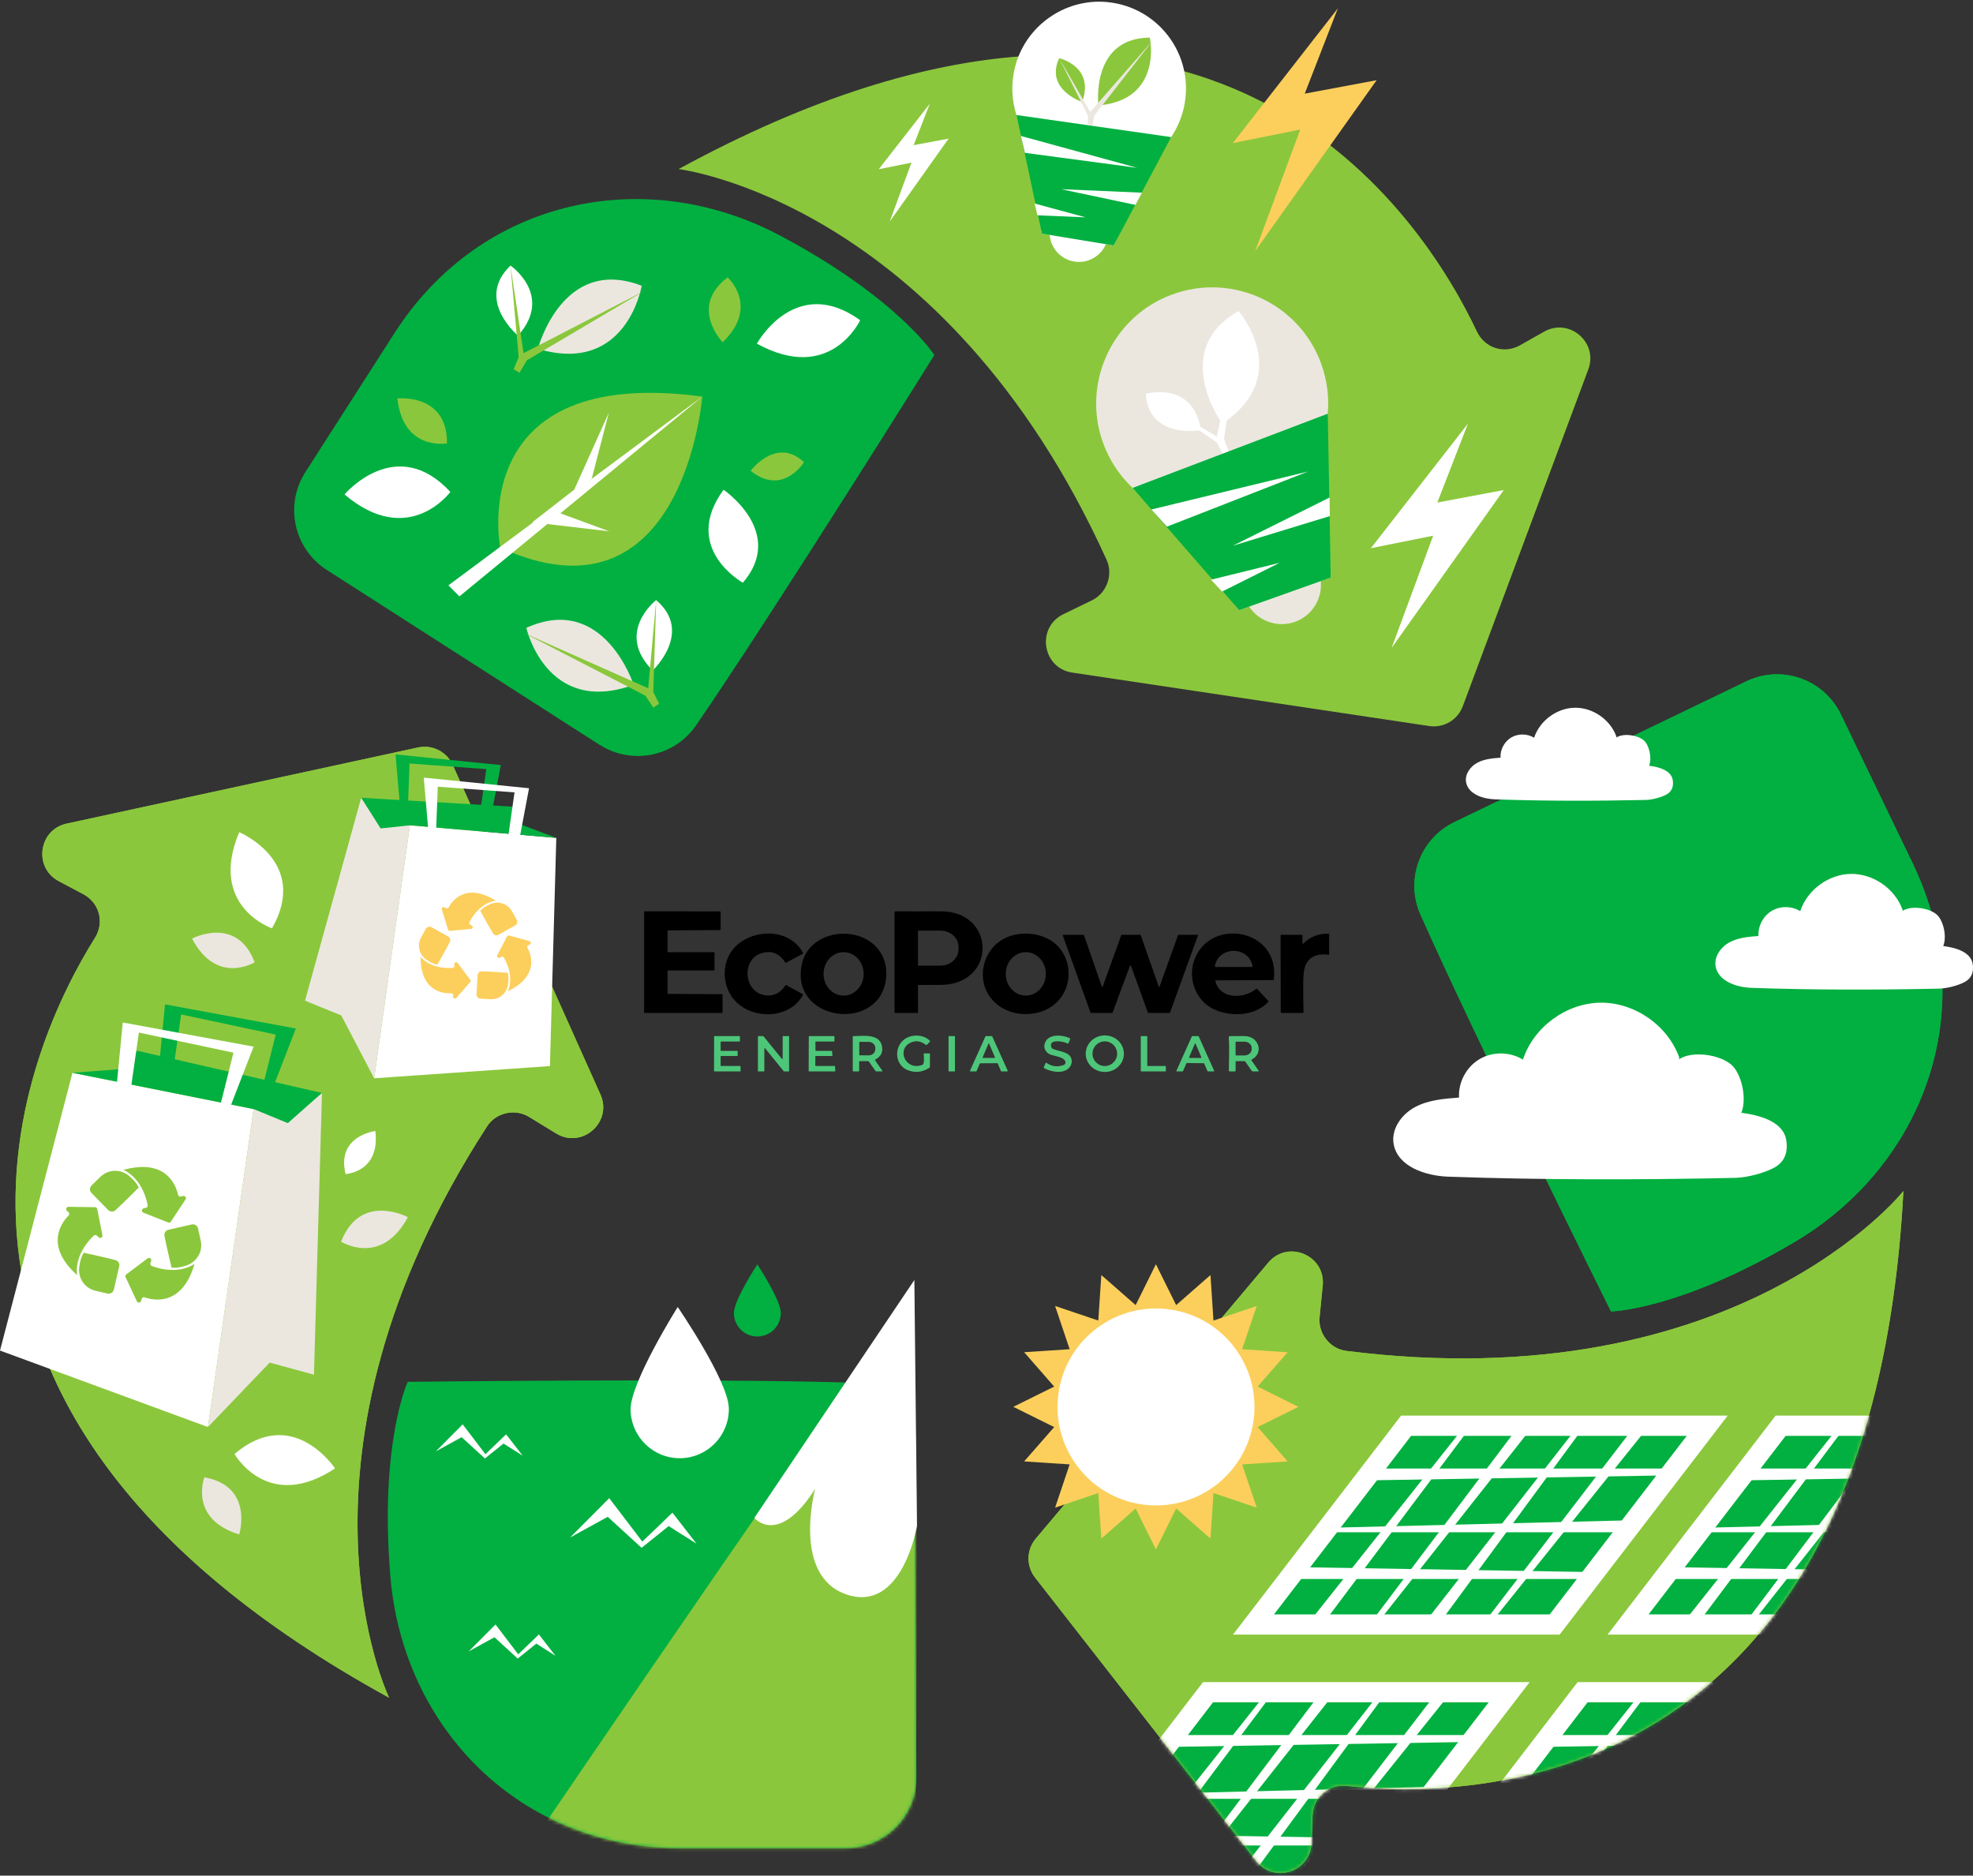 <svg width="567" height="539" viewBox="0 0 567 539" fill="none" xmlns="http://www.w3.org/2000/svg">
<rect x="0" y="0" width="567" height="539" fill="#333333" stroke="none"/>
<path d="M172.312 214.047L93.909 163.782C84.446 157.71 81.691 145.122 87.763 135.658L113.34 95.76C138.324 56.796 185.552 47.243 224.117 67.666C258.002 85.616 268.517 102.025 268.517 102.025C268.517 102.025 223.288 174.534 200.066 208.404C193.861 217.468 181.569 219.956 172.312 214.017V214.047Z" fill="#01B040"/>
<path d="M195.016 48.591C195.016 48.591 271.153 57.67 318.012 160.879C319.967 165.189 318.056 170.447 313.791 172.52L305.586 176.504C297.737 180.325 299.514 191.995 308.148 193.283L410.736 208.641C414.883 209.263 418.911 206.894 420.377 202.954L456.454 106.142C459.342 98.382 450.974 91.229 443.762 95.301L436.831 99.211C432.225 101.803 426.671 100.011 424.42 95.227C409.655 63.919 348.609 -35.099 195.031 48.576L195.016 48.591Z" fill="#8BC73C"/>
<path d="M379.769 104.75C373.326 86.653 352.874 77.574 334.954 85.394C319.878 91.969 311.806 108.926 316.205 124.773C317.923 130.934 321.21 136.177 325.491 140.205C332.377 146.677 338.627 153.815 344.58 161.161L356.088 175.334L382.405 165.974L381.294 140.264C380.983 133.141 380.924 125.987 381.561 118.879C381.975 114.243 381.427 109.43 379.754 104.765L379.769 104.75Z" fill="#EBE7DF"/>
<path d="M378.969 164.33C376.881 158.465 370.438 155.415 364.588 157.488C358.724 159.576 355.673 166.018 357.746 171.868C359.835 177.733 366.277 180.784 372.127 178.71C377.991 176.622 381.042 170.18 378.969 164.33Z" fill="#EBE7DF"/>
<path d="M382.42 165.974L356.103 175.334L325.505 140.205L381.575 118.879L382.42 165.974Z" fill="#01B040"/>
<path d="M330.881 146.41L375.933 135.495L335.354 151.342L330.881 146.41Z" fill="white"/>
<path d="M382.109 142.959L354.296 156.821L382.168 148.306L382.109 142.959Z" fill="white"/>
<path d="M348.031 166.581L367.728 161.738L351.2 170.002L348.031 166.581Z" fill="white"/>
<path d="M351.245 121.767C351.245 121.767 335.946 100.633 355.94 89.407C355.94 89.407 371.993 107.831 351.245 121.767Z" fill="white"/>
<path d="M345.114 123.603C345.114 123.603 330.244 126.432 329.267 113.162C329.267 113.162 342.907 109.267 345.114 123.603Z" fill="white"/>
<path d="M353.081 129.66L351.748 126.017L357.45 89.674L349.69 125.469L329.282 113.162L349.69 127.157L351.334 130.297" fill="white"/>
<path d="M340.493 29.501C342.833 15.328 332.718 1.97 318.16 0.593C305.912 -0.563 294.479 7.612 291.62 19.593C290.51 24.259 290.761 28.864 292.109 33.056C294.271 39.794 295.782 46.725 297.026 53.701L299.425 67.148L320.055 70.554L328.63 53.316C331.015 48.532 333.562 43.822 336.554 39.409C338.508 36.521 339.886 33.174 340.493 29.516V29.501Z" fill="white"/>
<path d="M318.382 68.214C319.137 63.623 316.027 59.284 311.436 58.529C306.845 57.773 302.506 60.883 301.75 65.474C300.995 70.065 304.105 74.405 308.696 75.16C313.287 75.915 317.627 72.805 318.382 68.214Z" fill="white"/>
<path d="M320.055 70.539L299.425 67.148L292.124 33.056L336.554 39.394L320.055 70.539Z" fill="#01B040"/>
<path d="M293.383 39.069L326.838 48.236L294.538 43.926L293.383 39.069Z" fill="white"/>
<path d="M328.186 55.374L304.949 54.367L326.29 58.884L328.186 55.374Z" fill="white"/>
<path d="M297.322 58.484L311.969 62.453L298.152 61.876L297.322 58.484Z" fill="white"/>
<path d="M315.657 30.301C315.657 30.301 313.302 10.915 330.452 10.811C330.452 10.811 334.288 28.687 315.657 30.301Z" fill="#8BC73C"/>
<path d="M310.977 29.294C310.977 29.294 300.21 25.754 304.387 16.72C304.387 16.72 314.724 19.105 310.977 29.294Z" fill="#8BC73C"/>
<path d="M313.998 36.136L314.442 33.278L331.34 11.552L313.302 32.167L304.387 16.72L312.68 33.278L312.621 35.929" fill="#EBE7DF"/>
<path d="M421.858 121.737L393.971 157.532L411.862 153.948L399.94 186.16L432.151 140.827L413.061 144.411L421.858 121.737Z" fill="white"/>
<path d="M267.199 29.812L252.537 48.621L261.942 46.74L255.677 63.682L272.605 39.839L262.564 41.719L267.199 29.812Z" fill="white"/>
<path d="M384.478 2.384L354.296 41.112L373.667 37.232L360.753 72.094L395.615 23.044L374.955 26.91L384.478 2.384Z" fill="#FCCF5C"/>
<path d="M143.744 157.369C143.744 157.369 133.363 104.795 201.814 113.962C201.814 113.962 196.527 181.435 143.744 157.369Z" fill="#8BC73C"/>
<path d="M201.828 113.962L128.86 168.21L132.03 171.38L201.828 113.962Z" fill="white"/>
<path d="M174.963 118.612L170.047 137.583L159.487 146.943L175.097 152.69L152.971 150.083L165.026 140.708L174.963 118.612Z" fill="white"/>
<path d="M129.423 141.36C129.423 141.36 117.457 157.74 99.004 142.086C99.004 142.086 113.828 124.506 129.423 141.36Z" fill="white"/>
<path d="M209.1 79.707C209.1 79.707 218.386 88.015 207.678 98.352C207.678 98.352 197.845 88.222 209.1 79.707Z" fill="#8BC73C"/>
<path d="M128.446 127.409C128.446 127.409 115.843 129.705 114.199 114.51C114.199 114.51 128.638 112.91 128.446 127.409Z" fill="#8BC73C"/>
<path d="M247.191 92.014C247.191 92.014 238.72 110.437 217.512 98.752C217.512 98.752 228.56 78.596 247.191 92.014Z" fill="white"/>
<path d="M154.57 100.248C154.57 100.248 161.59 73.279 184.412 82.121C184.412 82.121 180.147 107.86 154.57 100.248Z" fill="#EBE7DF"/>
<path d="M148.868 96.457C148.868 96.457 136.428 86.134 146.706 76.315C146.706 76.315 159.176 84.905 148.868 96.457Z" fill="white"/>
<path d="M149.298 107.12L151.401 103.55L185.197 83.557L150.453 101.492L146.706 76.3L149.061 102.632L147.595 106.113" fill="#8BC73C"/>
<path d="M182.102 196.793C182.102 196.793 173.542 170.284 151.253 180.428C151.253 180.428 156.999 205.886 182.102 196.793Z" fill="#EBE7DF"/>
<path d="M187.567 192.676C187.567 192.676 199.385 181.643 188.559 172.446C188.559 172.446 176.607 181.732 187.567 192.676Z" fill="white"/>
<path d="M187.759 203.339L185.449 199.903L150.557 181.895L186.278 197.785L188.574 172.431L187.744 198.852L189.418 202.228" fill="#8BC73C"/>
<path d="M207.93 140.738C207.93 140.738 225.954 152.941 213.484 167.455C213.484 167.455 195.638 157.592 207.93 140.738Z" fill="white"/>
<path d="M215.705 135.303C215.705 135.303 223.11 125.351 231.048 132.815C231.048 132.815 224.991 142.722 215.705 135.303Z" fill="#8BC73C"/>
<path d="M417.963 236.247L501.846 195.801C511.976 190.914 524.135 195.164 529.022 205.294L549.608 247.976C569.72 289.666 553.103 334.895 515.501 357.05C482.46 376.511 462.97 376.866 462.97 376.866C462.97 376.866 424.909 300.344 408.218 262.83C403.746 252.789 408.07 241.015 417.963 236.247Z" fill="#01B040"/>
<path d="M547.001 342.27C547.001 342.27 499.388 402.369 386.922 388.21C382.227 387.618 378.762 383.234 379.221 378.51L380.124 369.431C380.983 360.738 370.113 356.147 364.485 362.826L297.663 442.148C294.953 445.362 294.864 450.027 297.456 453.344L361.019 534.783C366.114 541.314 376.585 537.938 376.896 529.644L377.192 521.691C377.384 516.419 381.842 512.613 387.085 513.205C421.488 517.026 537.804 516.908 547.001 342.255V342.27Z" fill="#8BC73C"/>
<path d="M417.963 236.247L501.846 195.801C511.976 190.914 524.135 195.164 529.022 205.294L549.608 247.976C569.72 289.666 553.103 334.895 515.501 357.05C482.46 376.511 462.97 376.866 462.97 376.866C462.97 376.866 424.909 300.344 408.218 262.83C403.746 252.789 408.07 241.015 417.963 236.247Z" fill="#01B040"/>
<path d="M547.001 342.27C547.001 342.27 499.388 402.369 386.922 388.21C382.227 387.618 378.762 383.234 379.221 378.51L380.124 369.431C380.983 360.738 370.113 356.147 364.485 362.826L297.663 442.148C294.953 445.362 294.864 450.027 297.456 453.344L361.019 534.783C366.114 541.314 376.585 537.938 376.896 529.644L377.192 521.691C377.384 516.419 381.842 512.613 387.085 513.205C421.488 517.026 537.804 516.908 547.001 342.255V342.27Z" fill="#8BC73C"/>
<path fill-rule="evenodd" clip-rule="evenodd" d="M546.75 261.438C544.587 255.381 538.338 251.042 531.91 251.131C525.483 251.219 519.351 255.736 517.352 261.838C514.923 260.327 511.635 260.283 509.177 261.749C506.719 263.215 505.178 266.118 505.341 268.976C502.483 269.199 499.536 269.435 497.018 270.798C494.5 272.161 492.516 274.96 493.049 277.773C493.834 281.965 499.003 283.712 503.268 283.875C520.758 284.497 539.078 284.497 557.339 284.097C559.516 284.053 562.863 283.194 564.758 282.113C566.654 281.032 567.232 279.24 566.921 277.077C566.402 273.538 562.004 272.309 558.449 271.864C559.56 269.124 558.479 264.43 556.524 262.771C554.258 260.861 549.208 260.15 546.735 261.764" fill="white"/>
<path fill-rule="evenodd" clip-rule="evenodd" d="M464.525 211.677C462.793 206.805 457.757 203.31 452.589 203.384C447.42 203.458 442.488 207.086 440.874 212.003C438.919 210.789 436.283 210.759 434.298 211.929C432.314 213.114 431.085 215.439 431.218 217.734C428.923 217.912 426.553 218.105 424.524 219.201C422.495 220.296 420.91 222.548 421.325 224.799C421.947 228.175 426.109 229.582 429.545 229.701C443.614 230.204 458.335 230.204 473.011 229.878C474.759 229.834 477.454 229.153 478.98 228.279C480.49 227.405 480.979 225.969 480.727 224.236C480.313 221.392 476.773 220.4 473.915 220.045C474.803 217.838 473.93 214.062 472.375 212.743C470.553 211.203 466.495 210.626 464.511 211.944" fill="white"/>
<path fill-rule="evenodd" clip-rule="evenodd" d="M482.579 303.898C479.276 294.642 469.724 288.007 459.905 288.14C450.086 288.274 440.711 295.16 437.66 304.505C433.943 302.195 428.922 302.136 425.161 304.372C421.399 306.608 419.044 311.036 419.296 315.405C414.942 315.731 410.425 316.101 406.589 318.175C402.739 320.248 399.717 324.528 400.517 328.823C401.702 335.236 409.625 337.901 416.142 338.138C442.873 339.086 470.849 339.086 498.721 338.479C502.039 338.405 507.163 337.102 510.051 335.443C512.939 333.799 513.842 331.044 513.353 327.757C512.568 322.351 505.845 320.47 500.424 319.789C502.113 315.598 500.454 308.415 497.492 305.912C494.041 302.995 486.325 301.899 482.534 304.387" fill="white"/>
<path d="M448.205 469.739H354.34L402.65 406.797H496.515L448.205 469.739Z" fill="white"/>
<path d="M366.114 463.933L405.523 412.617H484.741L445.347 463.933H366.114Z" fill="#01B040"/>
<path d="M458.083 453.759H370.616L371.357 450.323L458.083 451.774V453.759Z" fill="white"/>
<path d="M468.257 440.326H380.79V439.067L468.257 436.89V440.326Z" fill="white"/>
<path d="M478.772 423.991L391.306 425.442V422.021H478.772V423.991Z" fill="white"/>
<path d="M381.694 464.659L422.303 410.47L420.896 409.862L377.695 464.303L381.694 464.659Z" fill="white"/>
<path d="M397.259 464.659L440.03 410.47L436.446 409.862L395.437 464.303L397.259 464.659Z" fill="white"/>
<path d="M415.001 464.659L454.869 410.47L453.462 409.862L411.003 464.303L415.001 464.659Z" fill="white"/>
<path d="M429.826 464.659L473.337 410.47L469.753 409.862L428.019 464.303L429.826 464.659Z" fill="white"/>
<mask id="mask0_2727_9113" style="mask-type:luminance" maskUnits="userSpaceOnUse" x="295" y="342" width="253" height="197">
<path d="M547.001 342.27C547.001 342.27 499.388 402.369 386.922 388.21C382.227 387.618 378.762 383.234 379.221 378.51L380.124 369.431C380.983 360.738 370.113 356.147 364.485 362.826L297.663 442.148C294.953 445.362 294.864 450.027 297.456 453.344L361.019 534.783C366.114 541.314 376.585 537.938 376.896 529.644L377.192 521.691C377.384 516.419 381.842 512.613 387.085 513.205C421.488 517.026 537.804 516.908 547.001 342.255V342.27Z" fill="white"/>
</mask>
<g mask="url(#mask0_2727_9113)">
<path d="M555.843 469.739H461.978L510.288 406.797H604.153L555.843 469.739Z" fill="white"/>
<path d="M473.767 463.933L513.161 412.617H592.379L552.985 463.933H473.767Z" fill="#01B040"/>
<path d="M565.736 453.759H478.269L478.995 450.323L565.736 451.774V453.759Z" fill="white"/>
<path d="M575.895 440.326H488.428V439.067L575.895 436.89V440.326Z" fill="white"/>
<path d="M586.41 423.991L498.958 425.442V422.021H586.41V423.991Z" fill="white"/>
<path d="M489.332 464.659L529.94 410.47L528.534 409.862L485.348 464.303L489.332 464.659Z" fill="white"/>
<path d="M504.897 464.659L547.683 410.47L544.099 409.862L503.075 464.303L504.897 464.659Z" fill="white"/>
<path d="M522.639 464.659L562.507 410.47L561.1 409.862L518.641 464.303L522.639 464.659Z" fill="white"/>
<path d="M537.479 464.659L580.975 410.47L577.391 409.862L535.657 464.303L537.479 464.659Z" fill="white"/>
<path d="M391.276 546.335H297.411L345.721 483.393H439.586L391.276 546.335Z" fill="white"/>
<path d="M309.2 540.53L348.594 489.199H427.812L388.418 540.53H309.2Z" fill="#01B040"/>
<path d="M401.169 530.34H313.702L314.428 526.919L401.169 528.371V530.34Z" fill="white"/>
<path d="M411.328 516.923H323.862V515.664L411.328 513.487V516.923Z" fill="white"/>
<path d="M421.858 500.587L334.391 502.039V498.603H421.858V500.587Z" fill="white"/>
<path d="M324.765 541.255L365.373 487.051L363.967 486.444L320.781 540.885L324.765 541.255Z" fill="white"/>
<path d="M340.33 541.255L383.116 487.051L379.532 486.444L338.508 540.885L340.33 541.255Z" fill="white"/>
<path d="M358.072 541.255L397.94 487.051L396.533 486.444L354.074 540.885L358.072 541.255Z" fill="white"/>
<path d="M372.912 541.255L416.408 487.051L412.824 486.444L371.09 540.885L372.912 541.255Z" fill="white"/>
<path d="M498.929 546.335H405.064L453.374 483.393H547.238L498.929 546.335Z" fill="white"/>
<path d="M416.838 540.53L456.232 489.199H535.45L496.055 540.53H416.838Z" fill="#01B040"/>
<path d="M508.807 530.34H421.34L422.066 526.919L508.807 528.371V530.34Z" fill="white"/>
<path d="M518.966 516.923H431.5V515.664L518.966 513.487V516.923Z" fill="white"/>
<path d="M529.496 500.587L442.029 502.039V498.603H529.496V500.587Z" fill="white"/>
<path d="M432.403 541.255L473.012 487.051L471.605 486.444L428.419 540.885L432.403 541.255Z" fill="white"/>
<path d="M447.968 541.255L490.754 487.051L487.17 486.444L446.161 540.885L447.968 541.255Z" fill="white"/>
<path d="M465.71 541.255L505.593 487.051L504.186 486.444L461.712 540.885L465.71 541.255Z" fill="white"/>
<path d="M480.55 541.255L524.061 487.051L520.462 486.444L478.728 540.885L480.55 541.255Z" fill="white"/>
</g>
<path d="M291.206 404.279L302.95 398.459L294.316 388.581L307.393 387.722L303.217 375.296L315.627 379.487L316.501 366.41L326.364 375.044L332.185 363.3L338.005 375.044L347.868 366.41L348.727 379.487L361.153 375.311L356.961 387.722L370.039 388.595L361.404 398.459L373.149 404.279L361.404 410.099L370.039 419.963L356.961 420.822L361.153 433.247L348.727 429.056L347.868 442.133L338.005 433.499L332.185 445.243L326.364 433.499L316.501 442.133L315.627 429.056L303.217 433.247L307.393 420.822L294.316 419.963L302.95 410.099L291.206 404.279Z" fill="#FCCF5C"/>
<path d="M359.669 411.171C363.455 396.006 354.231 380.643 339.066 376.856C323.901 373.069 308.538 382.293 304.751 397.458C300.965 412.623 310.189 427.986 325.354 431.773C340.519 435.56 355.882 426.336 359.669 411.171Z" fill="white"/>
<path d="M262.86 417.475L263.363 510.777C263.363 522.017 254.255 531.125 243.015 531.125H195.623C149.328 531.125 115.813 496.515 112.184 453.018C109 414.809 117.161 397.096 117.161 397.096C117.161 397.096 202.613 396.045 243.666 397.304C254.655 397.644 262.875 406.471 262.875 417.46L262.86 417.475Z" fill="#01B040"/>
<path d="M111.814 487.836C111.814 487.836 78.359 418.837 139.968 323.684C142.545 319.7 147.995 318.486 152.038 320.959L159.813 325.713C167.262 330.26 176.119 322.47 172.549 314.502L130.119 219.852C128.401 216.016 124.24 213.913 120.137 214.802L19.164 236.676C11.063 238.424 9.567 249.339 16.883 253.219L23.918 256.951C28.583 259.424 30.079 265.081 27.265 269.554C8.871 298.877 -41.542 403.716 111.785 487.851L111.814 487.836Z" fill="#8BC73C"/>
<path d="M111.814 487.836C111.814 487.836 78.359 418.837 139.968 323.684C142.545 319.7 147.995 318.486 152.038 320.959L159.813 325.713C167.262 330.26 176.119 322.47 172.549 314.502L130.119 219.852C128.401 216.016 124.24 213.913 120.137 214.802L19.164 236.676C11.063 238.424 9.567 249.339 16.883 253.219L23.918 256.951C28.583 259.424 30.079 265.081 27.265 269.554C8.871 298.877 -41.542 403.716 111.785 487.851L111.814 487.836Z" fill="#8BC73C"/>
<path d="M73.175 276.529C73.175 276.529 62.275 283.268 55.196 269.717C55.196 269.717 68.051 262.949 73.175 276.529Z" fill="#EBE7DF"/>
<path d="M78.166 266.77C78.166 266.77 59.743 260.535 68.747 239.149C68.747 239.149 89.096 247.65 78.166 266.77Z" fill="white"/>
<path d="M58.736 424.539C58.736 424.539 54.13 436.49 68.747 440.948C68.747 440.948 73.027 427.071 58.736 424.539Z" fill="#EBE7DF"/>
<path d="M99.315 337.383C99.315 337.383 109.326 336.879 107.86 325.017C107.86 325.017 96.59 326.379 99.315 337.383Z" fill="white"/>
<path d="M98.026 356.814C98.026 356.814 109.519 364.1 117.205 349.779C117.205 349.779 103.624 342.448 98.026 356.814Z" fill="#EBE7DF"/>
<path d="M67.4 417.83C67.4 417.83 76.922 434.787 96.279 421.977C96.279 421.977 84.164 403.553 67.4 417.83Z" fill="white"/>
<path d="M209.441 404.62C209.293 396.8 194.764 375.592 194.764 375.592C194.764 375.592 181.065 397.333 181.213 405.153C181.361 412.972 187.804 419.193 195.608 419.044C203.413 418.896 209.604 412.439 209.456 404.62H209.441Z" fill="white"/>
<path d="M224.384 377.31C224.384 373.578 217.645 363.345 217.645 363.345C217.645 363.345 210.907 373.578 210.907 377.31C210.907 381.042 213.913 384.064 217.645 384.064C221.377 384.064 224.384 381.042 224.384 377.31Z" fill="#01B040"/>
<path d="M134.666 474.581L139.716 469.516L142.397 466.821L148.928 475.396L152.986 471.501L154.866 469.679L159.62 475.811L154.126 472.33L148.78 476.625L142.1 470.494L134.666 474.581Z" fill="white"/>
<path d="M125.247 417.075L130.282 412.01L132.963 409.314L139.509 417.904L143.552 413.994L145.447 412.187L150.201 418.304L144.707 414.838L139.361 419.119L132.667 413.002L125.247 417.075Z" fill="white"/>
<path d="M163.841 441.822L171.187 434.447L175.082 430.522L184.59 443.007L190.499 437.335L193.239 434.684L200.155 443.599L192.158 438.549L184.382 444.799L174.652 435.883L163.841 441.822Z" fill="white"/>
<path d="M20.823 308.296L72.879 318.708L59.758 410.085L0 388.107L20.823 308.296Z" fill="white"/>
<path d="M59.758 410.085L77.5 391.572L90.222 395.038L92.532 314.072L83.29 319.863L72.879 318.708L59.758 410.085Z" fill="#EBE7DF"/>
<path d="M20.823 308.296L35.855 307.127L39.335 301.928L92.532 314.072L82.713 322.751L72.879 318.708L20.823 308.296Z" fill="#01B040"/>
<path d="M34.255 363.893L32.715 370.601C32.522 371.416 31.723 371.92 30.908 371.727L27.502 370.942C24.17 370.172 22.333 367.121 22.792 363.937C23.192 361.138 24.081 359.998 24.081 359.998C24.081 359.998 30.242 361.345 33.189 362.115C33.974 362.323 34.448 363.108 34.27 363.907L34.255 363.893Z" fill="#8BC73C"/>
<path d="M22.185 366.425C22.185 366.425 20.926 360.901 26.939 355.081C27.191 354.844 27.606 354.844 27.857 355.081L28.331 355.555C28.79 355.999 29.561 355.584 29.427 354.962L27.946 347.439C27.887 347.128 27.62 346.921 27.309 346.906L19.682 346.802C19.075 346.802 18.779 347.557 19.238 347.957L19.682 348.342C19.979 348.594 19.993 349.024 19.712 349.305C17.905 351.112 12.529 357.821 22.17 366.425H22.185Z" fill="#8BC73C"/>
<path d="M31.086 347.72L26.273 342.803C25.695 342.211 25.71 341.263 26.302 340.671L28.805 338.227C31.249 335.843 34.803 335.932 37.247 338.049C39.394 339.901 39.868 341.263 39.868 341.263C39.868 341.263 35.41 345.736 33.174 347.78C32.582 348.327 31.649 348.298 31.086 347.72Z" fill="#8BC73C"/>
<path d="M35.455 336.198C35.455 336.198 40.786 338.109 42.445 346.328C42.519 346.669 42.282 347.024 41.941 347.098L41.29 347.246C40.668 347.394 40.594 348.253 41.201 348.49L48.325 351.304C48.606 351.423 48.947 351.304 49.109 351.052L53.315 344.684C53.656 344.166 53.167 343.514 52.575 343.692L52.012 343.855C51.642 343.959 51.272 343.736 51.183 343.366C50.635 340.863 47.895 332.733 35.44 336.198H35.455Z" fill="#8BC73C"/>
<path d="M48.399 353.392L55.107 351.867C55.922 351.689 56.722 352.193 56.899 353.007L57.669 356.428C58.425 359.761 56.485 362.737 53.404 363.715C50.709 364.574 49.302 364.263 49.302 364.263C49.302 364.263 47.836 358.117 47.258 355.14C47.11 354.34 47.614 353.57 48.399 353.392Z" fill="#8BC73C"/>
<path d="M55.922 363.167C55.922 363.167 51.494 366.706 43.63 363.819C43.304 363.7 43.126 363.33 43.23 362.989L43.452 362.352C43.659 361.745 42.949 361.227 42.43 361.612L36.299 366.218C36.047 366.41 35.973 366.736 36.092 367.017L39.32 373.934C39.572 374.482 40.386 374.422 40.549 373.83L40.697 373.267C40.801 372.897 41.186 372.69 41.556 372.823C43.97 373.667 52.338 375.592 55.907 363.167H55.922Z" fill="#8BC73C"/>
<path d="M45.688 306.549L47.421 288.629L85.023 295.56L78.078 313.495H75.19L79.233 297.308L52.057 291.517L49.746 307.719L45.688 306.549Z" fill="#01B040"/>
<path d="M33.544 311.762L35.277 293.827L72.879 300.773L65.933 318.708H63.045L67.089 302.506L39.913 296.73L37.587 312.917L33.544 311.762Z" fill="white"/>
<path d="M159.872 240.778L117.797 237.165L107.519 309.866L158.036 306.356L159.872 240.778Z" fill="white"/>
<path d="M107.519 309.866L98.071 291.798L87.659 287.563L103.802 229.256L109.593 235.728L117.797 237.165L107.519 309.866Z" fill="#EBE7DF"/>
<path d="M159.872 240.778L148.646 236.558L147.151 231.804L103.802 229.256L109.385 238.068L117.797 237.165L159.872 240.778Z" fill="#01B040"/>
<path d="M137.258 280.261L136.947 285.726C136.902 286.393 137.42 286.956 138.072 286.985L140.856 287.148C143.567 287.296 145.655 285.386 146.01 282.838C146.321 280.602 145.907 279.536 145.907 279.536C145.907 279.536 140.901 279.195 138.487 279.121C137.835 279.106 137.302 279.61 137.258 280.247V280.261Z" fill="#FCCF5C"/>
<path d="M145.906 284.882C145.906 284.882 148.098 280.943 144.796 275.152C144.662 274.915 144.337 274.826 144.1 274.96L143.626 275.211C143.167 275.448 142.678 274.96 142.915 274.515L145.714 269.11C145.832 268.888 146.084 268.784 146.321 268.843L152.171 270.457C152.645 270.591 152.689 271.227 152.245 271.435L151.816 271.627C151.534 271.761 151.431 272.086 151.579 272.353C152.556 274.13 155.163 280.454 145.892 284.882H145.906Z" fill="#FCCF5C"/>
<path d="M143.27 268.621L148.039 265.94C148.617 265.615 148.824 264.889 148.498 264.311L147.136 261.882C145.803 259.513 143.063 258.802 140.738 259.868C138.694 260.801 138.013 261.734 138.013 261.734C138.013 261.734 140.427 266.133 141.671 268.206C142.012 268.754 142.722 268.947 143.285 268.621H143.27Z" fill="#FCCF5C"/>
<path d="M142.485 258.832C142.485 258.832 137.983 259.113 134.903 265.007C134.77 265.259 134.873 265.57 135.11 265.703L135.584 265.97C136.028 266.222 135.895 266.903 135.377 266.947L129.305 267.51C129.053 267.54 128.831 267.377 128.757 267.14L126.965 261.335C126.817 260.875 127.335 260.476 127.75 260.742L128.15 260.994C128.416 261.157 128.742 261.068 128.89 260.801C129.853 259.009 133.762 253.411 142.5 258.832H142.485Z" fill="#FCCF5C"/>
<path d="M128.786 269.11L124.003 266.459C123.425 266.133 122.699 266.355 122.374 266.933L121.026 269.361C119.708 271.746 120.537 274.456 122.67 275.878C124.536 277.137 125.691 277.211 125.691 277.211C125.691 277.211 128.179 272.842 129.275 270.709C129.571 270.132 129.349 269.435 128.786 269.124V269.11Z" fill="#FCCF5C"/>
<path d="M120.863 274.9C120.863 274.9 123.455 278.588 130.104 278.129C130.386 278.114 130.593 277.862 130.593 277.581L130.564 277.048C130.549 276.529 131.2 276.307 131.497 276.707L135.155 281.58C135.303 281.772 135.288 282.053 135.125 282.231L131.126 286.793C130.8 287.163 130.208 286.926 130.208 286.437V285.963C130.208 285.652 129.971 285.415 129.66 285.43C127.631 285.534 120.804 285.149 120.848 274.871L120.863 274.9Z" fill="#FCCF5C"/>
<path d="M141.256 233.921L143.922 219.852L113.665 216.801L114.984 232.026L117.19 232.677L117.694 219.408L139.746 221.022L137.909 233.907L141.256 233.921Z" fill="#01B040"/>
<path d="M149.372 240.601L152.038 226.517L121.781 223.466L123.099 238.705L125.306 239.342L125.81 226.072L147.861 227.701L146.025 240.586L149.372 240.601Z" fill="white"/>
<mask id="mask1_2727_9113" style="mask-type:luminance" maskUnits="userSpaceOnUse" x="111" y="396" width="153" height="136">
<path d="M262.993 417.608L263.363 510.777C263.363 522.017 254.255 531.125 243.015 531.125H195.623C149.328 531.125 115.813 496.515 112.184 453.018C109 414.809 117.161 397.096 117.161 397.096C117.161 397.096 202.613 396.045 243.666 397.304C254.655 397.644 263.008 406.604 263.008 417.593L262.993 417.608Z" fill="white"/>
</mask>
<g mask="url(#mask1_2727_9113)">
<path d="M150.112 533.658C150.112 533.658 262.075 368.884 263.126 372.053C264.178 375.222 263.126 534.709 263.126 534.709L150.112 533.658Z" fill="#8BC73C"/>
</g>
<path d="M262.771 367.832L216.786 436.194C216.786 436.194 223.629 444.547 234.262 427.841C234.262 427.841 227.42 452.915 243.37 458.231C259.32 463.548 263.526 438.49 263.526 438.49L262.771 367.847V367.832Z" fill="white"/>
<path d="M191.965 285.611L207.533 285.7C207.595 285.7 207.647 285.752 207.647 285.815V290.972C207.647 291.035 207.595 291.086 207.533 291.086H185.214C185.151 291.086 185.099 291.035 185.099 290.972V261.997C185.099 261.934 185.151 261.883 185.214 261.883L206.978 261.912C207.041 261.912 207.093 261.964 207.093 262.027V267.154C207.093 267.217 207.041 267.269 206.978 267.269L191.965 267.369C191.902 267.369 191.85 267.42 191.85 267.483V273.516C191.85 273.579 191.902 273.631 191.965 273.631H205.223C205.286 273.631 205.338 273.682 205.338 273.745V278.781C205.338 278.843 205.286 278.895 205.223 278.895H191.965C191.902 278.895 191.85 278.947 191.85 279.01V285.497C191.85 285.56 191.902 285.611 191.965 285.611Z" fill="black"/>
<path d="M270.362 261.89C266.039 261.912 261.675 261.908 257.274 261.883C257.137 261.883 257.071 261.949 257.071 262.086V290.798C257.071 290.99 257.167 291.086 257.359 291.086H263.633C263.759 291.086 263.822 291.024 263.822 290.898L263.803 283.221C263.803 283.103 263.862 283.044 263.981 283.048C266.15 283.062 268.319 283.055 270.488 283.025C286.532 282.8 286.174 261.816 270.362 261.89ZM275.458 272.833C275.458 275.404 273.122 277.491 270.24 277.491H263.899C263.851 277.491 263.811 277.451 263.811 277.403V267.516C263.811 267.468 263.851 267.428 263.899 267.428H270.24C273.122 267.428 275.458 269.515 275.458 272.086V272.833Z" fill="black"/>
<path d="M343.438 275.29C341.158 280.673 343.375 287.297 348.563 289.89C353.374 292.292 360.654 292.107 364.504 287.884C364.575 287.807 364.575 287.733 364.504 287.659L361.301 284.201C361.208 284.101 361.112 284.094 361.009 284.179C357.476 287.068 350.585 287.278 349.258 281.885C349.232 281.774 349.273 281.718 349.387 281.718L365.905 281.645C365.997 281.645 366.049 281.6 366.06 281.508C367.937 267.211 348.445 263.472 343.438 275.29ZM359.797 277.88H349.273C349.155 277.88 349.106 277.821 349.125 277.706C350.149 271.762 358.95 271.788 359.963 277.684C359.985 277.813 359.93 277.88 359.797 277.88Z" fill="black"/>
<path d="M381.968 268.296V274.392C378.517 273.897 376.252 274.901 375.176 277.403C374.755 278.385 374.537 280.074 374.522 282.464C374.504 285.275 374.53 288.079 374.6 290.876C374.6 291.016 374.533 291.086 374.393 291.086H368.222C368.13 291.086 368.056 291.013 368.056 290.92L368.015 268.832C368.015 268.706 368.078 268.643 368.2 268.643H374.116C374.238 268.643 374.301 268.706 374.301 268.828V271.148C374.301 271.299 374.352 271.322 374.46 271.214C376.496 269.186 379.001 268.211 381.968 268.296Z" fill="black"/>
<path d="M210.837 272.57C215.851 266.807 226.844 266.456 230.758 273.834C230.809 273.934 230.772 274.056 230.673 274.111L225.95 276.623C225.813 276.697 225.703 276.667 225.621 276.538C223.903 273.867 221.571 273.017 218.634 273.989C213.084 275.833 213.634 285.246 220.09 286.033C222.37 286.31 224.239 285.357 225.699 283.17C225.769 283.062 225.865 283.037 225.98 283.099L230.68 285.682C230.765 285.73 230.795 285.833 230.746 285.918C226.892 292.974 216.114 293.13 211.044 287.381C207.493 283.354 207.26 276.682 210.837 272.57Z" fill="black"/>
<path d="M243.052 268.322C237.679 268.063 231.922 271.03 230.551 276.59C226.428 293.292 251.965 296.95 254.518 282.013C255.823 274.392 250.612 268.688 243.052 268.322ZM242.391 286.103C239.209 286.081 236.648 283.269 236.671 279.823C236.696 276.376 239.294 273.601 242.479 273.623C245.661 273.646 248.222 276.457 248.2 279.904C248.174 283.351 245.576 286.125 242.391 286.103Z" fill="black"/>
<path d="M299.406 269.043C299.022 268.917 298.634 268.81 298.25 268.714C298.054 268.67 297.858 268.625 297.662 268.585C297.511 268.555 297.359 268.525 297.204 268.5C297.13 268.485 297.052 268.474 296.979 268.463C296.82 268.437 296.661 268.418 296.502 268.396C296.306 268.37 296.11 268.352 295.914 268.337C295.766 268.322 295.619 268.315 295.467 268.307H295.427C295.367 268.304 295.305 268.304 295.245 268.3C295.083 268.293 294.917 268.289 294.754 268.289C294.421 268.289 294.089 268.3 293.753 268.322C293.675 268.326 293.601 268.333 293.524 268.341C293.446 268.348 293.372 268.356 293.294 268.363C293.28 268.363 293.265 268.363 293.246 268.367C293.128 268.378 293.014 268.392 292.895 268.407H292.881C292.847 268.411 292.818 268.415 292.784 268.418C292.762 268.422 292.736 268.426 292.714 268.429C292.507 268.459 292.304 268.489 292.097 268.525C281.662 270.365 278.861 284.023 287.792 289.524C291.473 291.789 296.38 291.999 300.315 290.285C309.756 286.173 309.232 272.238 299.406 269.043ZM294.761 286.103C291.58 286.085 289.012 283.281 289.03 279.834C289.049 276.387 291.643 273.609 294.828 273.624C298.009 273.642 300.578 276.446 300.559 279.893C300.541 283.34 297.947 286.118 294.761 286.103Z" fill="black"/>
<path d="M338.666 268.644H344.139C344.209 268.644 344.268 268.703 344.268 268.773C344.268 268.788 344.268 268.803 344.261 268.817L336.228 291.002C336.209 291.054 336.161 291.087 336.106 291.087H329.994C329.938 291.087 329.89 291.054 329.872 291.002L324.998 277.481C324.972 277.414 324.895 277.381 324.832 277.407C324.798 277.421 324.773 277.447 324.758 277.481L319.725 291.002C319.706 291.054 319.658 291.087 319.607 291.087H313.521C313.465 291.087 313.417 291.054 313.399 291.002L305.421 268.817C305.395 268.751 305.432 268.677 305.499 268.651C305.513 268.647 305.528 268.644 305.543 268.644H311.396C311.451 268.644 311.499 268.681 311.518 268.732L316.636 283.521C316.658 283.587 316.732 283.624 316.798 283.602C316.835 283.591 316.865 283.561 316.88 283.525L322.234 268.729C322.252 268.677 322.3 268.644 322.356 268.644H327.692C327.747 268.644 327.795 268.677 327.814 268.729L332.998 283.51C333.02 283.576 333.094 283.613 333.164 283.587C333.201 283.573 333.231 283.547 333.242 283.51L338.544 268.729C338.563 268.677 338.611 268.644 338.666 268.644Z" fill="black"/>
<path d="M322.953 302.236C322.953 302.18 322.942 302.121 322.931 302.066C322.928 302.025 322.92 301.981 322.913 301.94C322.902 301.878 322.891 301.818 322.88 301.759C322.865 301.7 322.85 301.637 322.835 301.575L322.783 301.379V301.364C322.783 301.364 322.769 301.334 322.765 301.316C322.743 301.242 322.721 301.179 322.695 301.109C322.676 301.054 322.654 300.991 322.632 300.935C322.628 300.928 322.628 300.924 322.625 300.917C322.625 300.913 322.621 300.913 322.621 300.91C322.617 300.902 322.617 300.899 322.613 300.891C322.577 300.802 322.536 300.714 322.495 300.621C322.488 300.61 322.484 300.596 322.477 300.584C322.455 300.54 322.429 300.496 322.407 300.448C322.388 300.415 322.366 300.378 322.347 300.341C322.329 300.304 322.307 300.267 322.285 300.234C322.262 300.197 322.244 300.16 322.222 300.126C322.203 300.089 322.181 300.052 322.155 300.019C322.092 299.923 322.026 299.831 321.959 299.738C321.889 299.646 321.819 299.557 321.745 299.469C321.69 299.406 321.634 299.343 321.575 299.28C321.516 299.218 321.457 299.158 321.394 299.099C321.346 299.055 321.302 299.011 321.254 298.966C321.206 298.922 321.154 298.881 321.106 298.841C321.01 298.756 320.906 298.678 320.803 298.601C320.747 298.564 320.696 298.527 320.64 298.49C320.589 298.457 320.533 298.42 320.478 298.386C320.367 298.316 320.252 298.25 320.138 298.191C320.079 298.161 320.016 298.128 319.957 298.098C319.953 298.098 319.953 298.098 319.949 298.098C319.894 298.072 319.838 298.05 319.783 298.024C319.72 297.998 319.661 297.973 319.598 297.947C319.539 297.921 319.476 297.899 319.413 297.877C319.247 297.817 319.077 297.766 318.9 297.721C318.822 297.699 318.741 297.681 318.66 297.666C318.652 297.666 318.641 297.662 318.634 297.662C318.575 297.647 318.516 297.636 318.456 297.629C318.382 297.614 318.309 297.603 318.231 297.596C318.116 297.581 318.002 297.57 317.887 297.563C317.85 297.559 317.81 297.555 317.773 297.555C317.762 297.551 317.751 297.551 317.74 297.551C317.673 297.548 317.603 297.548 317.536 297.548H317.492C317.4 297.548 317.304 297.551 317.211 297.555C317.137 297.559 317.063 297.563 316.989 297.57C316.96 297.574 316.927 297.574 316.897 297.577C316.819 297.585 316.742 297.596 316.661 297.607C316.572 297.622 316.483 297.636 316.394 297.655C316.332 297.666 316.269 297.677 316.206 297.696C316.158 297.703 316.11 297.714 316.062 297.729C315.999 297.744 315.933 297.762 315.87 297.78C315.7 297.832 315.534 297.891 315.371 297.958C315.205 298.024 315.042 298.098 314.887 298.179C314.809 298.216 314.735 298.257 314.665 298.301C314.588 298.346 314.514 298.39 314.443 298.438C314.373 298.482 314.307 298.527 314.24 298.575C314.233 298.578 314.222 298.586 314.214 298.593C314.148 298.638 314.085 298.686 314.026 298.734C314.015 298.741 314.004 298.752 313.993 298.759C313.97 298.778 313.948 298.793 313.93 298.811C313.885 298.848 313.841 298.885 313.8 298.922C313.752 298.959 313.708 299.003 313.66 299.048C313.649 299.059 313.638 299.066 313.63 299.073C313.568 299.133 313.505 299.195 313.449 299.255C313.361 299.347 313.276 299.443 313.194 299.543C313.139 299.613 313.084 299.683 313.028 299.757C312.984 299.812 312.943 299.871 312.906 299.931C312.884 299.96 312.862 299.993 312.84 300.027C312.818 300.056 312.799 300.089 312.781 300.123C312.747 300.167 312.721 300.215 312.696 300.263C312.67 300.3 312.648 300.341 312.629 300.381C312.607 300.418 312.588 300.459 312.566 300.5C312.526 300.581 312.485 300.666 312.444 300.751C312.418 300.806 312.396 300.865 312.374 300.921C312.356 300.961 312.341 301.006 312.326 301.05C312.3 301.113 312.278 301.176 312.26 301.238C312.241 301.297 312.223 301.357 312.204 301.416C312.171 301.527 312.145 301.641 312.119 301.759C312.104 301.826 312.093 301.896 312.082 301.966C312.067 302.044 312.056 302.125 312.049 302.206C312.038 302.291 312.03 302.373 312.023 302.458C312.016 302.557 312.012 302.657 312.012 302.757C311.994 305.657 314.432 308.025 317.462 308.047H317.507C317.599 308.047 317.688 308.043 317.78 308.04C317.843 308.036 317.902 308.032 317.958 308.029C317.965 308.029 317.969 308.029 317.976 308.029C318.009 308.025 318.043 308.025 318.076 308.021C318.109 308.018 318.142 308.018 318.176 308.01C318.242 308.003 318.312 307.995 318.379 307.984C318.382 307.984 318.39 307.981 318.397 307.981C318.541 307.958 318.689 307.929 318.83 307.896C318.981 307.859 319.129 307.818 319.273 307.77C319.273 307.77 319.275 307.769 319.28 307.766C319.332 307.752 319.388 307.733 319.439 307.711C319.502 307.692 319.565 307.667 319.624 307.641C319.702 307.611 319.776 307.578 319.853 307.545C320.016 307.471 320.175 307.389 320.33 307.297C320.4 307.26 320.467 307.22 320.533 307.175C320.614 307.123 320.692 307.072 320.77 307.016C320.829 306.976 320.884 306.935 320.94 306.891C320.988 306.854 321.036 306.813 321.084 306.773C321.124 306.739 321.165 306.706 321.206 306.669C321.25 306.632 321.294 306.592 321.339 306.551C321.534 306.37 321.719 306.17 321.882 305.96C321.967 305.853 322.044 305.746 322.122 305.631C322.14 305.601 322.159 305.576 322.177 305.546C322.218 305.48 322.259 305.417 322.299 305.35C322.303 305.339 322.31 305.332 322.314 305.321C322.366 305.232 322.414 305.14 322.458 305.047C322.503 304.966 322.54 304.881 322.573 304.796C322.599 304.744 322.621 304.689 322.643 304.634C322.647 304.622 322.65 304.611 322.654 304.6C322.669 304.56 322.687 304.515 322.702 304.471C322.721 304.427 322.735 304.382 322.746 304.342C322.75 304.334 322.75 304.331 322.754 304.323V304.316C322.783 304.223 322.809 304.135 322.832 304.039C322.843 303.998 322.854 303.954 322.861 303.913C322.872 303.869 322.883 303.821 322.891 303.773C322.898 303.747 322.902 303.717 322.905 303.691C322.916 303.636 322.924 303.577 322.931 303.522C322.95 303.425 322.961 303.326 322.968 303.226V303.219C322.972 303.167 322.976 303.115 322.979 303.063C322.983 302.99 322.987 302.916 322.987 302.838C322.987 302.639 322.976 302.439 322.953 302.243V302.236ZM317.499 306.34C315.541 306.34 313.956 304.755 313.956 302.797C313.956 300.839 315.541 299.255 317.499 299.255C319.458 299.255 321.043 300.839 321.043 302.797C321.043 304.755 319.458 306.34 317.499 306.34Z" fill="#4DC679"/>
<path d="M260.006 298.586C261.994 297.182 265.36 297.204 267.196 299.062C267.304 299.173 267.304 299.284 267.196 299.391L266.383 300.207C266.276 300.315 266.158 300.322 266.036 300.23C264.599 299.136 263.146 298.937 261.676 299.631C257.6 301.552 260.176 307.759 265.02 306.03C265.796 305.749 265.474 303.525 265.441 302.904C265.434 302.782 265.493 302.72 265.615 302.72L267.052 302.727C267.174 302.727 267.237 302.786 267.237 302.908V306.532C267.237 306.661 267.182 306.761 267.074 306.831C265.109 308.128 263.061 308.372 260.929 307.563C257.138 306.122 256.798 300.85 260.009 298.586H260.006Z" fill="#4DC679"/>
<path d="M302.452 301.36C303.893 302.007 305.763 302.121 307.019 303.015C308.157 303.821 308.253 305.413 307.551 306.477C306.044 308.764 302.056 308.132 300.065 306.943C299.947 306.872 299.913 306.773 299.969 306.643L300.456 305.542C300.523 305.391 300.623 305.361 300.759 305.454C302.293 306.492 303.93 306.695 305.674 306.056C306.092 305.904 306.31 305.443 306.158 305.022C306.158 305.022 306.158 305.018 306.158 305.014C305.704 303.802 303.309 303.503 302.186 303.167C300.42 302.639 299.61 300.965 300.468 299.321C301.68 297.001 305.452 297.415 307.385 298.324C307.533 298.394 307.577 298.508 307.514 298.66L307.067 299.764C307.012 299.901 306.919 299.934 306.79 299.864C305.593 299.225 301.04 298.409 302.208 301.109C302.26 301.224 302.341 301.309 302.456 301.36H302.452Z" fill="#4DC679"/>
<path d="M207.219 306.326H212.696C212.766 306.326 212.821 306.381 212.821 306.451V307.77C212.821 307.84 212.766 307.896 212.696 307.896H205.324C205.254 307.896 205.198 307.84 205.198 307.77L205.22 297.862C205.22 297.792 205.276 297.736 205.346 297.736H212.511C212.581 297.736 212.637 297.792 212.637 297.862V299.181C212.637 299.251 212.581 299.306 212.511 299.306H207.219C207.149 299.306 207.094 299.362 207.094 299.432V301.859C207.094 301.929 207.149 301.985 207.219 301.985H211.864C211.934 301.985 211.99 302.036 211.99 302.107V303.337C211.99 303.407 211.934 303.462 211.864 303.462H207.219C207.149 303.462 207.094 303.518 207.094 303.588V306.2C207.094 306.27 207.149 306.326 207.219 306.326Z" fill="#4DC679"/>
<path d="M219.531 307.896H217.935C217.865 307.896 217.809 307.84 217.809 307.77V297.862C217.809 297.792 217.865 297.736 217.935 297.736H219.313C219.35 297.736 219.387 297.755 219.409 297.784L224.701 304.297C224.745 304.349 224.827 304.357 224.878 304.312C224.908 304.29 224.923 304.253 224.923 304.216V297.862C224.923 297.792 224.978 297.736 225.048 297.736H226.645C226.715 297.736 226.77 297.792 226.77 297.862V307.77C226.77 307.84 226.715 307.896 226.645 307.896H225.329C225.292 307.896 225.255 307.877 225.233 307.848L219.879 301.257C219.834 301.205 219.753 301.198 219.701 301.242C219.672 301.264 219.657 301.301 219.657 301.338V307.77C219.657 307.84 219.602 307.896 219.531 307.896Z" fill="#4DC679"/>
<path d="M234.427 306.326H239.852C239.918 306.326 239.974 306.377 239.977 306.444L240.04 307.763C240.044 307.833 239.992 307.892 239.922 307.896C239.922 307.896 239.918 307.896 239.914 307.896H232.52C232.45 307.896 232.395 307.84 232.395 307.77L232.428 297.862C232.428 297.792 232.483 297.736 232.554 297.736H239.671C239.741 297.736 239.796 297.792 239.796 297.862V299.181C239.796 299.251 239.741 299.306 239.671 299.306H234.457C234.386 299.306 234.331 299.362 234.331 299.432L234.353 301.859C234.353 301.929 234.409 301.985 234.479 301.985H238.994C239.061 301.981 239.113 302.029 239.12 302.096L239.223 303.326C239.231 303.396 239.179 303.455 239.109 303.462C239.105 303.462 239.101 303.462 239.098 303.462H234.442C234.372 303.462 234.316 303.518 234.316 303.588L234.301 306.2C234.301 306.27 234.357 306.326 234.427 306.326Z" fill="#4DC679"/>
<path d="M253.523 307.637L251.513 304.755C251.421 304.626 251.447 304.526 251.587 304.452C253.194 303.595 253.819 302.309 253.461 300.592C252.722 297.041 248.247 297.684 245.231 297.754C245.117 297.758 245.061 297.813 245.061 297.928V307.711C245.061 307.833 245.124 307.895 245.246 307.895H246.724C246.846 307.895 246.909 307.833 246.909 307.711V305.125C246.909 305.062 246.924 305.017 246.957 304.988C246.961 304.988 246.961 304.984 246.964 304.981C246.964 304.981 246.964 304.977 246.972 304.977H246.976C246.976 304.977 246.998 304.955 247.012 304.951C247.035 304.944 247.064 304.94 247.094 304.94H249.422C249.551 304.94 249.651 304.992 249.725 305.095L251.55 307.711C251.639 307.833 251.757 307.895 251.909 307.895H253.387C253.597 307.895 253.645 307.81 253.523 307.637ZM249.636 303.274L247.02 303.266C246.972 303.266 246.935 303.229 246.935 303.181L246.95 299.48C246.95 299.432 246.987 299.395 247.035 299.395L249.651 299.402C250.697 299.406 251.543 300.182 251.539 301.135V301.556C251.535 302.509 250.682 303.277 249.636 303.274Z" fill="#4DC679"/>
<path d="M274.324 297.736H272.705C272.642 297.736 272.591 297.788 272.591 297.851V307.781C272.591 307.844 272.642 307.896 272.705 307.896H274.324C274.387 307.896 274.438 307.844 274.438 307.781V297.851C274.438 297.788 274.387 297.736 274.324 297.736Z" fill="#4DC679"/>
<path d="M289.59 307.67L285.148 297.829C285.148 297.829 285.133 297.803 285.122 297.792C285.115 297.781 285.104 297.769 285.089 297.762C285.067 297.747 285.037 297.736 285.004 297.736H283.33C283.3 297.736 283.271 297.747 283.245 297.762C283.23 297.769 283.219 297.781 283.212 297.792C283.201 297.803 283.193 297.814 283.186 297.829L278.77 307.67C278.759 307.693 278.755 307.715 278.755 307.737C278.755 307.755 278.759 307.77 278.763 307.785C278.766 307.796 278.77 307.803 278.774 307.811C278.778 307.818 278.781 307.826 278.789 307.833C278.792 307.84 278.8 307.848 278.807 307.855C278.822 307.87 278.844 307.881 278.863 307.885C278.881 307.892 278.896 307.896 278.914 307.896H280.507C280.507 307.896 280.536 307.892 280.551 307.888C280.581 307.881 280.61 307.862 280.625 307.837C280.636 307.826 280.644 307.814 280.651 307.8L281.567 305.657C281.593 305.598 281.649 305.561 281.712 305.561L286.593 305.524C286.659 305.524 286.715 305.565 286.741 305.624L287.657 307.8C287.683 307.859 287.742 307.896 287.805 307.896H289.442C289.46 307.896 289.479 307.892 289.497 307.885C289.501 307.885 289.508 307.885 289.512 307.881C289.527 307.874 289.542 307.862 289.556 307.851C289.571 307.837 289.582 307.818 289.59 307.8C289.597 307.785 289.601 307.766 289.604 307.748C289.604 307.722 289.604 307.696 289.59 307.67ZM285.928 303.939C285.928 303.939 285.92 303.954 285.917 303.961C285.906 303.98 285.887 303.994 285.865 304.006C285.85 304.013 285.832 304.017 285.817 304.017H282.499C282.465 304.017 282.436 304.002 282.414 303.98L282.403 303.969C282.403 303.969 282.399 303.965 282.399 303.961C282.391 303.954 282.388 303.946 282.388 303.939C282.388 303.939 282.387 303.937 282.384 303.932C282.384 303.932 282.38 303.921 282.38 303.917C282.377 303.91 282.377 303.902 282.377 303.895C282.377 303.876 282.38 303.861 282.388 303.847L284.047 299.945C284.047 299.945 284.058 299.923 284.065 299.916C284.069 299.912 284.073 299.912 284.073 299.909C284.073 299.909 284.075 299.907 284.08 299.905C284.08 299.905 284.08 299.897 284.088 299.897H284.091C284.091 299.897 284.099 299.89 284.102 299.89C284.102 299.89 284.105 299.889 284.11 299.886C284.11 299.886 284.143 299.875 284.158 299.875C284.173 299.875 284.187 299.879 284.206 299.886H284.209C284.209 299.886 284.228 299.897 284.239 299.905C284.243 299.909 284.246 299.912 284.25 299.916C284.258 299.927 284.265 299.934 284.269 299.945L285.928 303.847C285.928 303.847 285.939 303.88 285.939 303.895C285.939 303.91 285.935 303.924 285.928 303.939Z" fill="#4DC679"/>
<path d="M329.84 306.326H334.906C334.98 306.326 335.039 306.385 335.039 306.459V307.763C335.039 307.837 334.98 307.896 334.906 307.896H327.966C327.892 307.896 327.833 307.837 327.833 307.763V297.869C327.833 297.795 327.892 297.736 327.966 297.736H329.57C329.644 297.736 329.703 297.795 329.703 297.869V306.193C329.707 306.267 329.766 306.326 329.84 306.326Z" fill="#4DC679"/>
<path d="M348.915 307.696L344.481 297.818C344.481 297.818 344.466 297.792 344.455 297.781C344.452 297.773 344.444 297.769 344.441 297.766C344.426 297.755 344.411 297.747 344.396 297.744C344.389 297.74 344.378 297.736 344.367 297.736H342.63C342.63 297.736 342.608 297.74 342.6 297.744C342.586 297.747 342.571 297.755 342.556 297.766C342.552 297.769 342.545 297.773 342.541 297.781C342.53 297.792 342.523 297.803 342.515 297.818L338.089 307.696C338.089 307.696 338.074 307.737 338.074 307.759C338.074 307.759 338.074 307.781 338.074 307.789C338.077 307.796 338.081 307.807 338.085 307.814C338.088 307.829 338.1 307.84 338.111 307.851C338.137 307.881 338.174 307.896 338.214 307.896H339.844C339.899 307.896 339.951 307.862 339.973 307.811L340.949 305.565C340.971 305.513 341.022 305.48 341.078 305.48L345.922 305.531C345.978 305.531 346.029 305.565 346.052 305.616L347.005 307.811C347.027 307.862 347.079 307.896 347.134 307.896H348.782C348.805 307.896 348.823 307.892 348.845 307.881C348.86 307.874 348.871 307.866 348.882 307.855H348.886C348.886 307.855 348.904 307.829 348.912 307.814C348.919 307.796 348.923 307.781 348.926 307.763C348.926 307.741 348.923 307.718 348.912 307.696H348.915ZM345.257 303.939C345.246 303.969 345.224 303.991 345.194 304.006C345.18 304.013 345.161 304.017 345.146 304.017H341.835C341.835 304.017 341.802 304.017 341.784 304.009C341.773 304.002 341.758 303.994 341.75 303.987C341.739 303.976 341.732 303.965 341.725 303.954C341.721 303.946 341.717 303.943 341.717 303.935C341.713 303.932 341.713 303.928 341.713 303.928C341.713 303.921 341.71 303.91 341.71 303.902C341.71 303.884 341.713 303.865 341.721 303.85L343.369 299.957C343.369 299.957 343.38 299.934 343.387 299.927C343.387 299.927 343.39 299.925 343.395 299.92C343.395 299.92 343.402 299.909 343.406 299.909C343.41 299.905 343.413 299.901 343.417 299.901C343.421 299.894 343.428 299.89 343.435 299.89C343.443 299.886 343.45 299.883 343.458 299.883C343.465 299.879 343.472 299.879 343.48 299.879C343.48 299.879 343.495 299.879 343.502 299.883C343.513 299.883 343.52 299.886 343.524 299.89C343.528 299.894 343.535 299.894 343.539 299.897C343.546 299.901 343.55 299.901 343.554 299.909C343.557 299.909 343.557 299.912 343.561 299.916C343.561 299.916 343.562 299.916 343.565 299.916C343.565 299.916 343.572 299.92 343.572 299.923C343.58 299.931 343.587 299.942 343.591 299.953L345.253 303.843C345.253 303.843 345.265 303.876 345.265 303.891C345.265 303.906 345.261 303.921 345.253 303.935L345.257 303.939Z" fill="#4DC679"/>
<path d="M361.667 307.626L359.657 304.722C359.583 304.615 359.605 304.533 359.72 304.471C363.33 302.587 361.689 297.795 357.754 297.743C357.414 297.74 357.078 297.736 356.745 297.732C355.633 297.725 354.58 297.728 353.59 297.747C353.246 297.747 353.087 297.928 353.117 298.272C353.394 301.397 353.124 304.574 353.153 307.7C353.153 307.829 353.216 307.895 353.346 307.895H354.901C355.023 307.895 355.086 307.833 355.086 307.711V305.125C355.086 305.062 355.101 305.017 355.134 304.988L355.141 304.981C355.141 304.981 355.141 304.977 355.149 304.977H355.153C355.153 304.977 355.175 304.955 355.19 304.951C355.215 304.944 355.241 304.94 355.271 304.94H357.584C357.713 304.94 357.817 304.992 357.891 305.099L359.701 307.703C359.723 307.737 359.749 307.762 359.775 307.785C359.801 307.81 359.827 307.829 359.86 307.847C359.919 307.881 359.99 307.895 360.067 307.895H361.527C361.597 307.895 361.649 307.884 361.682 307.869C361.7 307.858 361.712 307.847 361.723 307.833C361.748 307.785 361.73 307.718 361.667 307.626ZM357.591 303.311H355.234C355.153 303.311 355.086 303.248 355.086 303.167L355.079 299.494C355.079 299.413 355.145 299.347 355.226 299.347H357.584L357.599 299.343C357.669 299.343 357.739 299.347 357.806 299.354H357.809C357.869 299.358 357.924 299.365 357.979 299.376C358.057 299.384 358.127 299.402 358.197 299.421C358.264 299.435 358.327 299.454 358.39 299.476C358.445 299.494 358.504 299.517 358.556 299.542C358.611 299.568 358.663 299.594 358.715 299.624C358.837 299.683 358.948 299.757 359.051 299.845C359.088 299.875 359.125 299.904 359.158 299.938C359.177 299.952 359.195 299.971 359.214 299.993C359.232 300.012 359.251 300.026 359.265 300.049C359.295 300.078 359.324 300.111 359.354 300.148C359.376 300.182 359.406 300.222 359.432 300.259C359.439 300.267 359.446 300.278 359.45 300.289H359.454C359.454 300.289 359.457 300.296 359.461 300.303C359.469 300.315 359.472 300.326 359.48 300.337C359.483 300.34 359.487 300.344 359.487 300.348C359.491 300.355 359.494 300.363 359.498 300.37C359.502 300.377 359.505 300.385 359.509 300.388C359.513 300.396 359.52 300.407 359.524 300.414C359.524 300.414 359.535 300.436 359.539 300.448H359.542C359.542 300.448 359.55 300.462 359.55 300.47C359.557 300.477 359.557 300.488 359.561 300.496L359.572 300.518C359.587 300.551 359.602 300.581 359.613 300.614C359.631 300.662 359.646 300.71 359.657 300.762C359.668 300.81 359.679 300.858 359.687 300.909C359.694 300.95 359.701 300.987 359.701 301.028C359.705 301.068 359.709 301.109 359.709 301.149V301.497C359.709 302.498 358.763 303.307 357.591 303.311Z" fill="#4DC679"/>
</svg>
